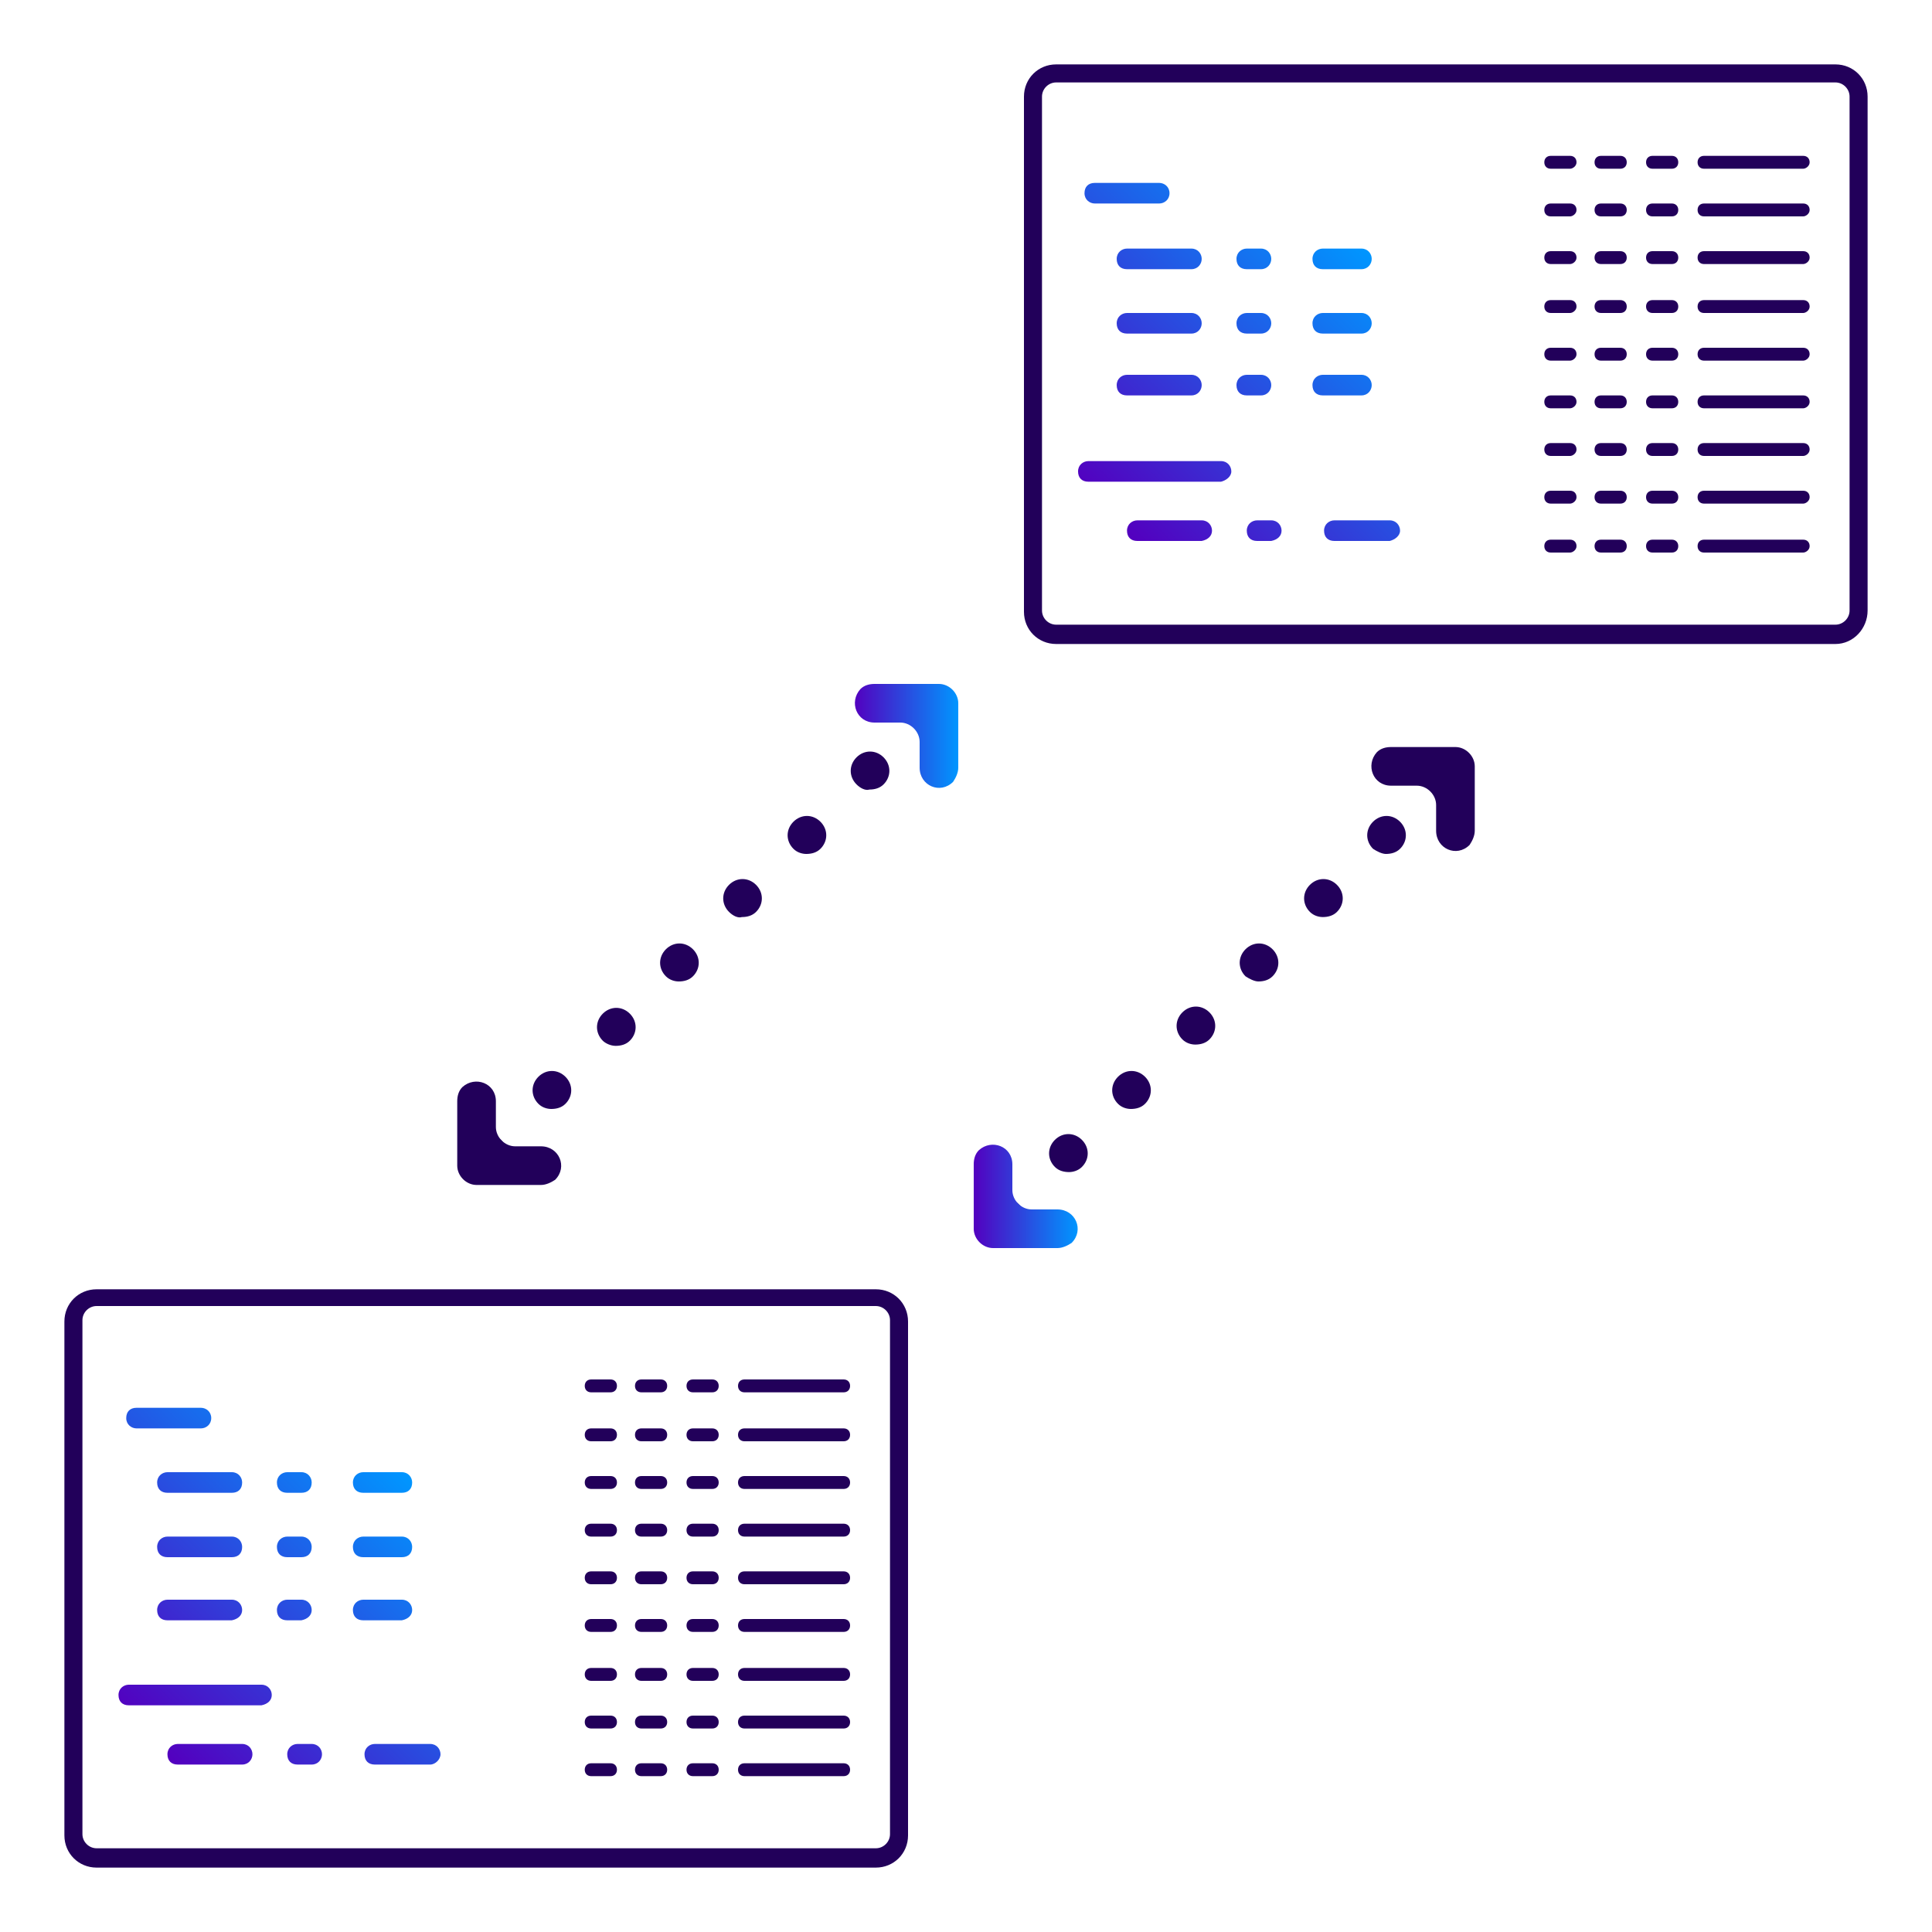 <svg xmlns="http://www.w3.org/2000/svg" xmlns:xlink="http://www.w3.org/1999/xlink" id="Layer_1" x="0px" y="0px" viewBox="0 0 150 150" style="enable-background:new 0 0 150 150;" xml:space="preserve"><style type="text/css">	.st0{fill:#22005A;}	.st1{fill:url(#SVGID_1_);}	.st2{opacity:0.5;fill:#22005A;}	.st3{fill:url(#SVGID_00000102514482671755460840000003169630530777897875_);}	.st4{fill:url(#SVGID_00000096775451534406842700000012540046663579802508_);}	.st5{fill:url(#SVGID_00000134242367460880849680000015323443004169314211_);}	.st6{fill:url(#SVGID_00000042696500214266105370000016094012412507304116_);}	.st7{fill:url(#SVGID_00000008146936852056178470000015155474208624770951_);}	.st8{fill:url(#SVGID_00000049904489888470087510000001345570832210934457_);}	.st9{fill:url(#SVGID_00000178199829564059184940000008403492763195273111_);}	.st10{fill:url(#SVGID_00000039819551567962614210000014423085258894003084_);}	.st11{fill:url(#SVGID_00000010311857858320402900000015782623765052266135_);}	.st12{fill:url(#SVGID_00000035512189851989725650000000352973034178323874_);}	.st13{fill:url(#SVGID_00000165919003007115683440000014909688359467828109_);}	.st14{fill:url(#SVGID_00000125602992286911184620000003672563360748229792_);}	.st15{fill:none;stroke:#22005A;stroke-width:1.5;stroke-linecap:round;stroke-linejoin:round;}	.st16{fill:none;stroke:#22005A;stroke-width:1.5;stroke-linecap:round;stroke-linejoin:round;stroke-dasharray:11.549,11.549;}	.st17{clip-path:url(#SVGID_00000074409020596846584000000003866550190429923505_);}	.st18{opacity:0.5;fill:#22005A;enable-background:new    ;}	.st19{fill:url(#SVGID_00000049930239329182958450000011490021353147859873_);}	.st20{fill:url(#SVGID_00000016034496729924426540000010708551794974197427_);}	.st21{fill:url(#SVGID_00000147902259027048565970000001539346542133211789_);}	.st22{fill:url(#SVGID_00000084497990898836404230000011408121299589537200_);}	.st23{fill:url(#SVGID_00000182497477081986028370000014315447338640018845_);}	.st24{fill:url(#SVGID_00000133527785238511997620000016922683516474957757_);}	.st25{fill:url(#SVGID_00000093875143540262738720000000265535370749663618_);}	.st26{fill:url(#SVGID_00000026871896282190558710000017393784296062781630_);}	.st27{fill:url(#SVGID_00000182487018384500709220000002072721425285464195_);}	.st28{fill:url(#SVGID_00000181807626667641994880000010562283875789128881_);}	.st29{fill:url(#SVGID_00000060020950325554780010000004962943050856750768_);}	.st30{fill:url(#SVGID_00000022523223912845213550000018295141112404227771_);}	.st31{fill:url(#SVGID_00000046302431143230385290000016053024666123714178_);}	.st32{fill:url(#SVGID_00000065060822140197788000000003783584444063705021_);}	.st33{clip-path:url(#SVGID_00000021830380179096717810000005923946472660314300_);}	.st34{fill:url(#SVGID_00000045596847319729515400000017483966075375234483_);}	.st35{fill:url(#SVGID_00000067923629598449048210000000116497652061549484_);}	.st36{fill:url(#SVGID_00000037680637131639943260000003073813236815989384_);}	.st37{fill:url(#SVGID_00000022540304716249367750000014499945646059140022_);}	.st38{fill:url(#SVGID_00000144305239678314423210000001839339792164386999_);}	.st39{fill:url(#SVGID_00000005265705850920480590000013791203446879235996_);}	.st40{fill:url(#SVGID_00000060717580405787385880000001399530679991229109_);}	.st41{fill:url(#SVGID_00000109727424621114419740000010169505159132225427_);}	.st42{fill:url(#SVGID_00000109012224343812889200000017370254597052306568_);}	.st43{fill:url(#SVGID_00000059993465905190157180000008187216543243885476_);}	.st44{fill:url(#SVGID_00000183233376057555669000000000503006142836436623_);}	.st45{fill:url(#SVGID_00000029017254022000297530000012526468809100296845_);}	.st46{fill:url(#SVGID_00000133492866286751092930000014642572500319118476_);}	.st47{fill:url(#SVGID_00000009547819872179050570000008203454970053279153_);}	.st48{fill:url(#SVGID_00000129177938143886864620000002613851230905226915_);}	.st49{fill:url(#SVGID_00000171702696736867069290000008749627215909808283_);}	.st50{fill:url(#SVGID_00000156567739459241594830000014388326300383424145_);}	.st51{fill:url(#SVGID_00000181796186882212039400000013853969776478767023_);}	.st52{fill:url(#SVGID_00000025439670126907895800000007939592317303351999_);}	.st53{fill:url(#SVGID_00000054260048653323521220000016639797203250729107_);}	.st54{fill:url(#SVGID_00000068679616596498712850000000179010404060120227_);}	.st55{fill:url(#SVGID_00000160912615735013534250000004678723704694037173_);}	.st56{fill:url(#SVGID_00000153689651575417996850000014651401046941734320_);}	.st57{fill:url(#SVGID_00000039128260867864932610000009727267887390074509_);}	.st58{fill:url(#SVGID_00000007391238561337299730000010237743643976163518_);}	.st59{fill:none;stroke:#344154;stroke-width:3;stroke-linecap:round;stroke-linejoin:round;stroke-miterlimit:10;}	.st60{fill:url(#SVGID_00000179635707778266007880000004282682379900094382_);}	.st61{fill:url(#SVGID_00000101078933330926036070000001437177820342302602_);}	.st62{opacity:0.5;}	.st63{fill:url(#SVGID_00000093162600621825003370000007256382286524413342_);}	.st64{fill:url(#SVGID_00000055701276513469207890000006915486313894583443_);}	.st65{fill:url(#SVGID_00000002361455369863943710000001579984899656690583_);}	.st66{fill:url(#SVGID_00000071532470218556943260000004943102780640739768_);}	.st67{fill:url(#SVGID_00000069372764939805851110000007158249890137226660_);}	.st68{fill:url(#SVGID_00000129928107993408989050000012673142976936002968_);}	.st69{fill:url(#SVGID_00000175290470343803340120000007147499267485916801_);}	.st70{fill:url(#SVGID_00000121982198222634697420000004831878447708990646_);}	.st71{fill:url(#SVGID_00000153690044929506506590000006877210358525003691_);}	.st72{fill:url(#SVGID_00000118371723863717915290000000020264724417142431_);}	.st73{fill:url(#SVGID_00000098911910884618948720000015351119957768339618_);}	.st74{fill:url(#SVGID_00000182513347617582463070000016013642780174524288_);}	.st75{fill:url(#SVGID_00000102546408698088814920000016033852321771806105_);}	.st76{fill:url(#SVGID_00000012455195739317459170000007799791554734268830_);}	.st77{fill:url(#SVGID_00000112601882700348975840000013214904728530061448_);}	.st78{fill:url(#SVGID_00000099631427764692352920000013785300919836702595_);}	.st79{fill:url(#SVGID_00000051371619387122317620000001001434294780799670_);}	.st80{fill:url(#SVGID_00000082352882244788652310000012428865828693452707_);}	.st81{fill:none;stroke:#22005A;stroke-width:1.5;stroke-miterlimit:10;}	.st82{fill:url(#SVGID_00000062908581905184809680000011871383779747234957_);}	.st83{fill:none;stroke:#22005A;stroke-width:1.5;stroke-linecap:round;stroke-linejoin:round;stroke-miterlimit:10;}	.st84{fill:url(#SVGID_00000176750966700583482140000011671665576166700198_);}	.st85{fill:url(#SVGID_00000052791603097755449650000017201068388363392424_);}	.st86{fill:url(#SVGID_00000156585327887491143250000016773593831983246247_);}	.st87{fill:url(#SVGID_00000008111921035626516980000012358959164694350249_);}	.st88{fill:url(#SVGID_00000160890595957548798480000014649813356991563168_);}	.st89{fill:url(#SVGID_00000037684740882334281950000003365790779630034332_);}	.st90{fill:url(#SVGID_00000043459369536031454230000001080046569281459589_);}	.st91{fill:url(#SVGID_00000054259252489163337050000007772462247777621895_);}	.st92{fill:url(#SVGID_00000165932875151884783770000010895341113770849174_);}	.st93{fill:url(#SVGID_00000059993170194501656940000006594373519314183329_);}	.st94{fill:url(#SVGID_00000065792551128001925980000004579037740853344908_);}	.st95{fill:url(#SVGID_00000031186300388166968240000005792771070906974641_);}	.st96{fill:url(#SVGID_00000089563481949900100350000017042983934909095062_);}	.st97{fill:url(#SVGID_00000142874430547321976020000001959463677553404607_);}	.st98{fill:url(#SVGID_00000098216414338266298340000017414549166168046741_);}	.st99{fill:url(#SVGID_00000060750826711073677420000001178648392150550161_);}	.st100{fill:url(#SVGID_00000091728470116325978990000016654416252988662168_);}	.st101{fill:url(#SVGID_00000139997213786328245830000004683225113862264199_);}	.st102{fill:url(#SVGID_00000046312207614118024430000004564952442723327119_);}	.st103{fill:url(#SVGID_00000013907519109639970270000016647275116127816339_);}	.st104{fill:url(#SVGID_00000173849598164606113960000004447238626618327223_);}	.st105{fill:url(#SVGID_00000005954825954922490750000002891310658976171935_);}	.st106{fill:url(#SVGID_00000173871207404494766390000014813871391540748182_);}	.st107{fill:url(#SVGID_00000040549554044722320050000007140196833202164384_);}	.st108{fill:url(#SVGID_00000109726991265053383320000013387697562609435060_);}	.st109{fill:url(#SVGID_00000001624821942369869600000010700983313550690718_);}	.st110{fill:url(#SVGID_00000155116908707766607860000001607698483594583195_);}	.st111{fill:url(#SVGID_00000103977626466552560250000008352133744666402461_);}	.st112{fill:url(#SVGID_00000075140610270489685520000009445620921307703711_);}	.st113{fill:url(#SVGID_00000132767373633261658330000015681357382977149868_);}	.st114{fill:url(#SVGID_00000153691534727456105900000016433904975710898083_);}	.st115{fill:url(#SVGID_00000093176055829696637440000002632576556303265165_);}	.st116{fill:url(#SVGID_00000123425707112616695570000000569983358892230315_);}	.st117{fill:url(#SVGID_00000019664686410561605450000008841804281742717087_);}	.st118{fill:url(#SVGID_00000098178618524794086910000007796075772770451604_);}	.st119{fill:url(#SVGID_00000054266193893820471160000008342361857895860885_);}	.st120{fill:url(#SVGID_00000158003186220020277580000003762070035899624602_);}	.st121{fill:url(#SVGID_00000097464374741823747120000009227444151806358970_);}	.st122{fill:url(#SVGID_00000060727931787514765280000005986976913214069417_);}	.st123{fill:url(#SVGID_00000039116043693746597960000001516411351141227656_);}	.st124{fill:url(#SVGID_00000121241640903797763150000003283706318493461691_);}	.st125{fill:url(#SVGID_00000164499705849118403350000001710250611824756121_);}	.st126{fill:url(#SVGID_00000010284376435934918930000004550616958263763621_);}	.st127{fill:url(#SVGID_00000088129535025302301200000016512391853860016825_);}	.st128{fill:url(#SVGID_00000021114356128937536890000000456341091073108415_);}	.st129{opacity:0.25;fill:#22005A;}	.st130{fill:url(#SVGID_00000058572436729997913420000002428779539279508917_);}	.st131{fill:url(#SVGID_00000089574510291115540270000001646964413862531485_);}	.st132{fill:url(#SVGID_00000051355937527777528850000004855999121277392823_);}</style><g>	<g>		<linearGradient id="SVGID_1_" gradientUnits="userSpaceOnUse" x1="10.877" y1="134.279" x2="31.178" y2="113.978">			<stop offset="0" style="stop-color:#5300BF"></stop>			<stop offset="1" style="stop-color:#0096FF"></stop>		</linearGradient>		<path class="st1" d="M15.6,110.9h-5c-0.4,0-0.8-0.3-0.8-0.8s0.3-0.8,0.8-0.8h5c0.4,0,0.8,0.3,0.8,0.8S16,110.9,15.6,110.9z    M18.8,115.1c0-0.4-0.3-0.8-0.8-0.8h-5c-0.4,0-0.8,0.3-0.8,0.8s0.3,0.8,0.8,0.8h5C18.5,115.9,18.8,115.6,18.8,115.1z M24.2,115.1   c0-0.4-0.3-0.8-0.8-0.8h-1.1c-0.4,0-0.8,0.3-0.8,0.8s0.3,0.8,0.8,0.8h1.1C23.9,115.9,24.2,115.6,24.2,115.1z M32,115.1   c0-0.4-0.3-0.8-0.8-0.8h-3c-0.4,0-0.8,0.3-0.8,0.8s0.3,0.8,0.8,0.8h3C31.7,115.9,32,115.6,32,115.1z M18.8,120.1   c0-0.4-0.3-0.8-0.8-0.8h-5c-0.4,0-0.8,0.3-0.8,0.8s0.3,0.8,0.8,0.8h5C18.5,120.9,18.8,120.6,18.8,120.1z M24.2,120.1   c0-0.4-0.3-0.8-0.8-0.8h-1.1c-0.4,0-0.8,0.3-0.8,0.8s0.3,0.8,0.8,0.8h1.1C23.9,120.9,24.2,120.6,24.2,120.1z M32,120.1   c0-0.4-0.3-0.8-0.8-0.8h-3c-0.4,0-0.8,0.3-0.8,0.8s0.3,0.8,0.8,0.8h3C31.7,120.9,32,120.6,32,120.1z M18.8,125   c0-0.4-0.3-0.8-0.8-0.8h-5c-0.4,0-0.8,0.3-0.8,0.8s0.3,0.8,0.8,0.8h5C18.5,125.7,18.8,125.4,18.8,125z M24.2,125   c0-0.4-0.3-0.8-0.8-0.8h-1.1c-0.4,0-0.8,0.3-0.8,0.8s0.3,0.8,0.8,0.8h1.1C23.9,125.7,24.2,125.4,24.2,125z M32,125   c0-0.4-0.3-0.8-0.8-0.8h-3c-0.4,0-0.8,0.3-0.8,0.8s0.3,0.8,0.8,0.8h3C31.7,125.7,32,125.4,32,125z M21.1,131.6   c0-0.4-0.3-0.8-0.8-0.8H10c-0.4,0-0.8,0.3-0.8,0.8s0.3,0.8,0.8,0.8h10.3C20.8,132.3,21.1,132,21.1,131.6z M19.6,136.2   c0-0.4-0.3-0.8-0.8-0.8h-5c-0.4,0-0.8,0.3-0.8,0.8s0.3,0.8,0.8,0.8h5C19.3,137,19.6,136.6,19.6,136.2z M25,136.2   c0-0.4-0.3-0.8-0.8-0.8h-1.1c-0.4,0-0.8,0.3-0.8,0.8s0.3,0.8,0.8,0.8h1.1C24.7,137,25,136.6,25,136.2z M34.2,136.2   c0-0.4-0.3-0.8-0.8-0.8h-4.3c-0.4,0-0.8,0.3-0.8,0.8s0.3,0.8,0.8,0.8h4.3C33.8,137,34.2,136.6,34.2,136.2z"></path>		<g>			<path class="st0" d="M47.4,108.1h-1.5c-0.3,0-0.5-0.2-0.5-0.5s0.2-0.5,0.5-0.5h1.5c0.3,0,0.5,0.2,0.5,0.5S47.7,108.1,47.4,108.1z    "></path>			<path class="st0" d="M51.3,108.1h-1.5c-0.3,0-0.5-0.2-0.5-0.5s0.2-0.5,0.5-0.5h1.5c0.3,0,0.5,0.2,0.5,0.5S51.6,108.1,51.3,108.1z    "></path>			<path class="st0" d="M55.3,108.1h-1.5c-0.3,0-0.5-0.2-0.5-0.5s0.2-0.5,0.5-0.5h1.5c0.3,0,0.5,0.2,0.5,0.5S55.6,108.1,55.3,108.1z    "></path>			<path class="st0" d="M65.5,108.1h-7.7c-0.3,0-0.5-0.2-0.5-0.5s0.2-0.5,0.5-0.5h7.7c0.3,0,0.5,0.2,0.5,0.5S65.8,108.1,65.5,108.1z    "></path>		</g>		<g>			<path class="st0" d="M47.4,111.9h-1.5c-0.3,0-0.5-0.2-0.5-0.5s0.2-0.5,0.5-0.5h1.5c0.3,0,0.5,0.2,0.5,0.5S47.7,111.9,47.4,111.9z    "></path>			<path class="st0" d="M51.3,111.9h-1.5c-0.3,0-0.5-0.2-0.5-0.5s0.2-0.5,0.5-0.5h1.5c0.3,0,0.5,0.2,0.5,0.5S51.6,111.9,51.3,111.9z    "></path>			<path class="st0" d="M55.3,111.9h-1.5c-0.3,0-0.5-0.2-0.5-0.5s0.2-0.5,0.5-0.5h1.5c0.3,0,0.5,0.2,0.5,0.5S55.6,111.9,55.3,111.9z    "></path>			<path class="st0" d="M65.5,111.9h-7.7c-0.3,0-0.5-0.2-0.5-0.5s0.2-0.5,0.5-0.5h7.7c0.3,0,0.5,0.2,0.5,0.5S65.8,111.9,65.5,111.9z    "></path>		</g>		<g>			<path class="st0" d="M47.4,115.6h-1.5c-0.3,0-0.5-0.2-0.5-0.5s0.2-0.5,0.5-0.5h1.5c0.3,0,0.5,0.2,0.5,0.5S47.7,115.6,47.4,115.6z    "></path>			<path class="st0" d="M51.3,115.6h-1.5c-0.3,0-0.5-0.2-0.5-0.5s0.2-0.5,0.5-0.5h1.5c0.3,0,0.5,0.2,0.5,0.5S51.6,115.6,51.3,115.6z    "></path>			<path class="st0" d="M55.3,115.6h-1.5c-0.3,0-0.5-0.2-0.5-0.5s0.2-0.5,0.5-0.5h1.5c0.3,0,0.5,0.2,0.5,0.5S55.6,115.6,55.3,115.6z    "></path>			<path class="st0" d="M65.5,115.6h-7.7c-0.3,0-0.5-0.2-0.5-0.5s0.2-0.5,0.5-0.5h7.7c0.3,0,0.5,0.2,0.5,0.5S65.8,115.6,65.5,115.6z    "></path>		</g>		<g>			<path class="st0" d="M47.4,119.3h-1.5c-0.3,0-0.5-0.2-0.5-0.5s0.2-0.5,0.5-0.5h1.5c0.3,0,0.5,0.2,0.5,0.5S47.7,119.3,47.4,119.3z    "></path>			<path class="st0" d="M51.3,119.3h-1.5c-0.3,0-0.5-0.2-0.5-0.5s0.2-0.5,0.5-0.5h1.5c0.3,0,0.5,0.2,0.5,0.5S51.6,119.3,51.3,119.3z    "></path>			<path class="st0" d="M55.3,119.3h-1.5c-0.3,0-0.5-0.2-0.5-0.5s0.2-0.5,0.5-0.5h1.5c0.3,0,0.5,0.2,0.5,0.5S55.6,119.3,55.3,119.3z    "></path>			<path class="st0" d="M65.5,119.3h-7.7c-0.3,0-0.5-0.2-0.5-0.5s0.2-0.5,0.5-0.5h7.7c0.3,0,0.5,0.2,0.5,0.5S65.8,119.3,65.5,119.3z    "></path>		</g>		<g>			<path class="st0" d="M47.4,123h-1.5c-0.3,0-0.5-0.2-0.5-0.5s0.2-0.5,0.5-0.5h1.5c0.3,0,0.5,0.2,0.5,0.5S47.7,123,47.4,123z"></path>			<path class="st0" d="M51.3,123h-1.5c-0.3,0-0.5-0.2-0.5-0.5s0.2-0.5,0.5-0.5h1.5c0.3,0,0.5,0.2,0.5,0.5S51.6,123,51.3,123z"></path>			<path class="st0" d="M55.3,123h-1.5c-0.3,0-0.5-0.2-0.5-0.5s0.2-0.5,0.5-0.5h1.5c0.3,0,0.5,0.2,0.5,0.5S55.6,123,55.3,123z"></path>			<path class="st0" d="M65.5,123h-7.7c-0.3,0-0.5-0.2-0.5-0.5s0.2-0.5,0.5-0.5h7.7c0.3,0,0.5,0.2,0.5,0.5S65.8,123,65.5,123z"></path>		</g>		<g>			<path class="st0" d="M47.4,126.7h-1.5c-0.3,0-0.5-0.2-0.5-0.5s0.2-0.5,0.5-0.5h1.5c0.3,0,0.5,0.2,0.5,0.5S47.7,126.7,47.4,126.7z    "></path>			<path class="st0" d="M51.3,126.7h-1.5c-0.3,0-0.5-0.2-0.5-0.5s0.2-0.5,0.5-0.5h1.5c0.3,0,0.5,0.2,0.5,0.5S51.6,126.7,51.3,126.7z    "></path>			<path class="st0" d="M55.3,126.7h-1.5c-0.3,0-0.5-0.2-0.5-0.5s0.2-0.5,0.5-0.5h1.5c0.3,0,0.5,0.2,0.5,0.5S55.6,126.7,55.3,126.7z    "></path>			<path class="st0" d="M65.5,126.7h-7.7c-0.3,0-0.5-0.2-0.5-0.5s0.2-0.5,0.5-0.5h7.7c0.3,0,0.5,0.2,0.5,0.5S65.8,126.7,65.5,126.7z    "></path>		</g>		<g>			<path class="st0" d="M47.4,130.5h-1.5c-0.3,0-0.5-0.2-0.5-0.5s0.2-0.5,0.5-0.5h1.5c0.3,0,0.5,0.2,0.5,0.5S47.7,130.5,47.4,130.5z    "></path>			<path class="st0" d="M51.3,130.5h-1.5c-0.3,0-0.5-0.2-0.5-0.5s0.2-0.5,0.5-0.5h1.5c0.3,0,0.5,0.2,0.5,0.5S51.6,130.5,51.3,130.5z    "></path>			<path class="st0" d="M55.3,130.5h-1.5c-0.3,0-0.5-0.2-0.5-0.5s0.2-0.5,0.5-0.5h1.5c0.3,0,0.5,0.2,0.5,0.5S55.6,130.5,55.3,130.5z    "></path>			<path class="st0" d="M65.5,130.5h-7.7c-0.3,0-0.5-0.2-0.5-0.5s0.2-0.5,0.5-0.5h7.7c0.3,0,0.5,0.2,0.5,0.5S65.8,130.5,65.5,130.5z    "></path>		</g>		<g>			<path class="st0" d="M47.4,134.2h-1.5c-0.3,0-0.5-0.2-0.5-0.5s0.2-0.5,0.5-0.5h1.5c0.3,0,0.5,0.2,0.5,0.5S47.7,134.2,47.4,134.2z    "></path>			<path class="st0" d="M51.3,134.2h-1.5c-0.3,0-0.5-0.2-0.5-0.5s0.2-0.5,0.5-0.5h1.5c0.3,0,0.5,0.2,0.5,0.5S51.6,134.2,51.3,134.2z    "></path>			<path class="st0" d="M55.3,134.2h-1.5c-0.3,0-0.5-0.2-0.5-0.5s0.2-0.5,0.5-0.5h1.5c0.3,0,0.5,0.2,0.5,0.5S55.6,134.2,55.3,134.2z    "></path>			<path class="st0" d="M65.5,134.2h-7.7c-0.3,0-0.5-0.2-0.5-0.5s0.2-0.5,0.5-0.5h7.7c0.3,0,0.5,0.2,0.5,0.5S65.8,134.2,65.5,134.2z    "></path>		</g>		<g>			<path class="st0" d="M47.4,137.9h-1.5c-0.3,0-0.5-0.2-0.5-0.5s0.2-0.5,0.5-0.5h1.5c0.3,0,0.5,0.2,0.5,0.5S47.7,137.9,47.4,137.9z    "></path>			<path class="st0" d="M51.3,137.9h-1.5c-0.3,0-0.5-0.2-0.5-0.5s0.2-0.5,0.5-0.5h1.5c0.3,0,0.5,0.2,0.5,0.5S51.6,137.9,51.3,137.9z    "></path>			<path class="st0" d="M55.3,137.9h-1.5c-0.3,0-0.5-0.2-0.5-0.5s0.2-0.5,0.5-0.5h1.5c0.3,0,0.5,0.2,0.5,0.5S55.6,137.9,55.3,137.9z    "></path>			<path class="st0" d="M65.5,137.9h-7.7c-0.3,0-0.5-0.2-0.5-0.5s0.2-0.5,0.5-0.5h7.7c0.3,0,0.5,0.2,0.5,0.5S65.8,137.9,65.5,137.9z    "></path>		</g>	</g>	<path class="st0" d="M68,145H7.5c-1.4,0-2.5-1.1-2.5-2.5v-39.9c0-1.4,1.1-2.5,2.5-2.5H68c1.4,0,2.5,1.1,2.5,2.5v39.9  C70.5,143.9,69.4,145,68,145z M7.5,101.4c-0.6,0-1.1,0.5-1.1,1.1v39.9c0,0.6,0.5,1.1,1.1,1.1H68c0.6,0,1.1-0.5,1.1-1.1v-39.9  c0-0.6-0.5-1.1-1.1-1.1H7.5z"></path></g><g>	<g>					<linearGradient id="SVGID_00000057851326458388696790000008506316476519797141_" gradientUnits="userSpaceOnUse" x1="85.357" y1="39.233" x2="105.657" y2="18.932">			<stop offset="0" style="stop-color:#5300BF"></stop>			<stop offset="1" style="stop-color:#0096FF"></stop>		</linearGradient>		<path style="fill:url(#SVGID_00000057851326458388696790000008506316476519797141_);" d="M90,15.8h-5c-0.4,0-0.8-0.3-0.8-0.8   s0.3-0.8,0.8-0.8h5c0.4,0,0.8,0.3,0.8,0.8S90.4,15.8,90,15.8z M93.3,20.1c0-0.4-0.3-0.8-0.8-0.8h-5c-0.4,0-0.8,0.3-0.8,0.8   s0.3,0.8,0.8,0.8h5C93,20.9,93.3,20.5,93.3,20.1z M98.7,20.1c0-0.4-0.3-0.8-0.8-0.8h-1.1c-0.4,0-0.8,0.3-0.8,0.8s0.3,0.8,0.8,0.8   h1.1C98.4,20.9,98.7,20.5,98.7,20.1z M106.5,20.1c0-0.4-0.3-0.8-0.8-0.8h-3c-0.4,0-0.8,0.3-0.8,0.8s0.3,0.8,0.8,0.8h3   C106.2,20.9,106.5,20.5,106.5,20.1z M93.3,25.1c0-0.4-0.3-0.8-0.8-0.8h-5c-0.4,0-0.8,0.3-0.8,0.8s0.3,0.8,0.8,0.8h5   C93,25.9,93.3,25.5,93.3,25.1z M98.7,25.1c0-0.4-0.3-0.8-0.8-0.8h-1.1c-0.4,0-0.8,0.3-0.8,0.8s0.3,0.8,0.8,0.8h1.1   C98.4,25.9,98.7,25.5,98.7,25.1z M106.5,25.1c0-0.4-0.3-0.8-0.8-0.8h-3c-0.4,0-0.8,0.3-0.8,0.8s0.3,0.8,0.8,0.8h3   C106.2,25.9,106.5,25.5,106.5,25.1z M93.3,29.9c0-0.4-0.3-0.8-0.8-0.8h-5c-0.4,0-0.8,0.3-0.8,0.8s0.3,0.8,0.8,0.8h5   C93,30.7,93.3,30.3,93.3,29.9z M98.7,29.9c0-0.4-0.3-0.8-0.8-0.8h-1.1c-0.4,0-0.8,0.3-0.8,0.8s0.3,0.8,0.8,0.8h1.1   C98.4,30.7,98.7,30.3,98.7,29.9z M106.5,29.9c0-0.4-0.3-0.8-0.8-0.8h-3c-0.4,0-0.8,0.3-0.8,0.8s0.3,0.8,0.8,0.8h3   C106.2,30.7,106.5,30.3,106.5,29.9z M95.6,36.6c0-0.4-0.3-0.8-0.8-0.8H84.5c-0.4,0-0.8,0.3-0.8,0.8s0.3,0.8,0.8,0.8h10.3   C95.2,37.3,95.6,37,95.6,36.6z M94.1,41.2c0-0.4-0.3-0.8-0.8-0.8h-5c-0.4,0-0.8,0.3-0.8,0.8s0.3,0.8,0.8,0.8h5   C93.8,41.9,94.1,41.6,94.1,41.2z M99.5,41.2c0-0.4-0.3-0.8-0.8-0.8h-1.1c-0.4,0-0.8,0.3-0.8,0.8s0.3,0.8,0.8,0.8h1.1   C99.2,41.9,99.5,41.6,99.5,41.2z M108.7,41.2c0-0.4-0.3-0.8-0.8-0.8h-4.3c-0.4,0-0.8,0.3-0.8,0.8s0.3,0.8,0.8,0.8h4.3   C108.3,41.9,108.7,41.6,108.7,41.2z"></path>		<g>			<path class="st0" d="M121.9,13.1h-1.5c-0.3,0-0.5-0.2-0.5-0.5s0.2-0.5,0.5-0.5h1.5c0.3,0,0.5,0.2,0.5,0.5S122.1,13.1,121.9,13.1z    "></path>			<path class="st0" d="M125.8,13.1h-1.5c-0.3,0-0.5-0.2-0.5-0.5s0.2-0.5,0.5-0.5h1.5c0.3,0,0.5,0.2,0.5,0.5S126.1,13.1,125.8,13.1z    "></path>			<path class="st0" d="M129.8,13.1h-1.5c-0.3,0-0.5-0.2-0.5-0.5s0.2-0.5,0.5-0.5h1.5c0.3,0,0.5,0.2,0.5,0.5S130.1,13.1,129.8,13.1z    "></path>			<path class="st0" d="M140,13.1h-7.7c-0.3,0-0.5-0.2-0.5-0.5s0.2-0.5,0.5-0.5h7.7c0.3,0,0.5,0.2,0.5,0.5S140.2,13.1,140,13.1z"></path>		</g>		<g>			<path class="st0" d="M121.9,16.8h-1.5c-0.3,0-0.5-0.2-0.5-0.5s0.2-0.5,0.5-0.5h1.5c0.3,0,0.5,0.2,0.5,0.5S122.1,16.8,121.9,16.8z    "></path>			<path class="st0" d="M125.8,16.8h-1.5c-0.3,0-0.5-0.2-0.5-0.5s0.2-0.5,0.5-0.5h1.5c0.3,0,0.5,0.2,0.5,0.5S126.1,16.8,125.8,16.8z    "></path>			<path class="st0" d="M129.8,16.8h-1.5c-0.3,0-0.5-0.2-0.5-0.5s0.2-0.5,0.5-0.5h1.5c0.3,0,0.5,0.2,0.5,0.5S130.1,16.8,129.8,16.8z    "></path>			<path class="st0" d="M140,16.8h-7.7c-0.3,0-0.5-0.2-0.5-0.5s0.2-0.5,0.5-0.5h7.7c0.3,0,0.5,0.2,0.5,0.5S140.2,16.8,140,16.8z"></path>		</g>		<g>			<path class="st0" d="M121.9,20.5h-1.5c-0.3,0-0.5-0.2-0.5-0.5s0.2-0.5,0.5-0.5h1.5c0.3,0,0.5,0.2,0.5,0.5S122.1,20.5,121.9,20.5z    "></path>			<path class="st0" d="M125.8,20.5h-1.5c-0.3,0-0.5-0.2-0.5-0.5s0.2-0.5,0.5-0.5h1.5c0.3,0,0.5,0.2,0.5,0.5S126.1,20.5,125.8,20.5z    "></path>			<path class="st0" d="M129.8,20.5h-1.5c-0.3,0-0.5-0.2-0.5-0.5s0.2-0.5,0.5-0.5h1.5c0.3,0,0.5,0.2,0.5,0.5S130.1,20.5,129.8,20.5z    "></path>			<path class="st0" d="M140,20.5h-7.7c-0.3,0-0.5-0.2-0.5-0.5s0.2-0.5,0.5-0.5h7.7c0.3,0,0.5,0.2,0.5,0.5S140.2,20.5,140,20.5z"></path>		</g>		<g>			<path class="st0" d="M121.9,24.3h-1.5c-0.3,0-0.5-0.2-0.5-0.5s0.2-0.5,0.5-0.5h1.5c0.3,0,0.5,0.2,0.5,0.5S122.1,24.3,121.9,24.3z    "></path>			<path class="st0" d="M125.8,24.3h-1.5c-0.3,0-0.5-0.2-0.5-0.5s0.2-0.5,0.5-0.5h1.5c0.3,0,0.5,0.2,0.5,0.5S126.1,24.3,125.8,24.3z    "></path>			<path class="st0" d="M129.8,24.3h-1.5c-0.3,0-0.5-0.2-0.5-0.5s0.2-0.5,0.5-0.5h1.5c0.3,0,0.5,0.2,0.5,0.5S130.1,24.3,129.8,24.3z    "></path>			<path class="st0" d="M140,24.3h-7.7c-0.3,0-0.5-0.2-0.5-0.5s0.2-0.5,0.5-0.5h7.7c0.3,0,0.5,0.2,0.5,0.5S140.2,24.3,140,24.3z"></path>		</g>		<g>			<path class="st0" d="M121.9,28h-1.5c-0.3,0-0.5-0.2-0.5-0.5s0.2-0.5,0.5-0.5h1.5c0.3,0,0.5,0.2,0.5,0.5S122.1,28,121.9,28z"></path>			<path class="st0" d="M125.8,28h-1.5c-0.3,0-0.5-0.2-0.5-0.5s0.2-0.5,0.5-0.5h1.5c0.3,0,0.5,0.2,0.5,0.5S126.1,28,125.8,28z"></path>			<path class="st0" d="M129.8,28h-1.5c-0.3,0-0.5-0.2-0.5-0.5s0.2-0.5,0.5-0.5h1.5c0.3,0,0.5,0.2,0.5,0.5S130.1,28,129.8,28z"></path>			<path class="st0" d="M140,28h-7.7c-0.3,0-0.5-0.2-0.5-0.5s0.2-0.5,0.5-0.5h7.7c0.3,0,0.5,0.2,0.5,0.5S140.2,28,140,28z"></path>		</g>		<g>			<path class="st0" d="M121.9,31.7h-1.5c-0.3,0-0.5-0.2-0.5-0.5s0.2-0.5,0.5-0.5h1.5c0.3,0,0.5,0.2,0.5,0.5S122.1,31.7,121.9,31.7z    "></path>			<path class="st0" d="M125.8,31.7h-1.5c-0.3,0-0.5-0.2-0.5-0.5s0.2-0.5,0.5-0.5h1.5c0.3,0,0.5,0.2,0.5,0.5S126.1,31.7,125.8,31.7z    "></path>			<path class="st0" d="M129.8,31.7h-1.5c-0.3,0-0.5-0.2-0.5-0.5s0.2-0.5,0.5-0.5h1.5c0.3,0,0.5,0.2,0.5,0.5S130.1,31.7,129.8,31.7z    "></path>			<path class="st0" d="M140,31.7h-7.7c-0.3,0-0.5-0.2-0.5-0.5s0.2-0.5,0.5-0.5h7.7c0.3,0,0.5,0.2,0.5,0.5S140.2,31.7,140,31.7z"></path>		</g>		<g>			<path class="st0" d="M121.9,35.4h-1.5c-0.3,0-0.5-0.2-0.5-0.5s0.2-0.5,0.5-0.5h1.5c0.3,0,0.5,0.2,0.5,0.5S122.1,35.4,121.9,35.4z    "></path>			<path class="st0" d="M125.8,35.4h-1.5c-0.3,0-0.5-0.2-0.5-0.5s0.2-0.5,0.5-0.5h1.5c0.3,0,0.5,0.2,0.5,0.5S126.1,35.4,125.8,35.4z    "></path>			<path class="st0" d="M129.8,35.4h-1.5c-0.3,0-0.5-0.2-0.5-0.5s0.2-0.5,0.5-0.5h1.5c0.3,0,0.5,0.2,0.5,0.5S130.1,35.4,129.8,35.4z    "></path>			<path class="st0" d="M140,35.4h-7.7c-0.3,0-0.5-0.2-0.5-0.5s0.2-0.5,0.5-0.5h7.7c0.3,0,0.5,0.2,0.5,0.5S140.2,35.4,140,35.4z"></path>		</g>		<g>			<path class="st0" d="M121.9,39.1h-1.5c-0.3,0-0.5-0.2-0.5-0.5s0.2-0.5,0.5-0.5h1.5c0.3,0,0.5,0.2,0.5,0.5S122.1,39.1,121.9,39.1z    "></path>			<path class="st0" d="M125.8,39.1h-1.5c-0.3,0-0.5-0.2-0.5-0.5s0.2-0.5,0.5-0.5h1.5c0.3,0,0.5,0.2,0.5,0.5S126.1,39.1,125.8,39.1z    "></path>			<path class="st0" d="M129.8,39.1h-1.5c-0.3,0-0.5-0.2-0.5-0.5s0.2-0.5,0.5-0.5h1.5c0.3,0,0.5,0.2,0.5,0.5S130.1,39.1,129.8,39.1z    "></path>			<path class="st0" d="M140,39.1h-7.7c-0.3,0-0.5-0.2-0.5-0.5s0.2-0.5,0.5-0.5h7.7c0.3,0,0.5,0.2,0.5,0.5S140.2,39.1,140,39.1z"></path>		</g>		<g>			<path class="st0" d="M121.9,42.9h-1.5c-0.3,0-0.5-0.2-0.5-0.5s0.2-0.5,0.5-0.5h1.5c0.3,0,0.5,0.2,0.5,0.5S122.1,42.9,121.9,42.9z    "></path>			<path class="st0" d="M125.8,42.9h-1.5c-0.3,0-0.5-0.2-0.5-0.5s0.2-0.5,0.5-0.5h1.5c0.3,0,0.5,0.2,0.5,0.5S126.1,42.9,125.8,42.9z    "></path>			<path class="st0" d="M129.8,42.9h-1.5c-0.3,0-0.5-0.2-0.5-0.5s0.2-0.5,0.5-0.5h1.5c0.3,0,0.5,0.2,0.5,0.5S130.1,42.9,129.8,42.9z    "></path>			<path class="st0" d="M140,42.9h-7.7c-0.3,0-0.5-0.2-0.5-0.5s0.2-0.5,0.5-0.5h7.7c0.3,0,0.5,0.2,0.5,0.5S140.2,42.9,140,42.9z"></path>		</g>	</g>	<path class="st0" d="M142.5,50H82c-1.4,0-2.5-1.1-2.5-2.5V7.5C79.5,6.1,80.6,5,82,5h60.5c1.4,0,2.5,1.1,2.5,2.5v39.9  C145,48.8,143.9,50,142.5,50z M82,6.4c-0.6,0-1.1,0.5-1.1,1.1v39.9c0,0.6,0.5,1.1,1.1,1.1h60.5c0.6,0,1.1-0.5,1.1-1.1V7.5  c0-0.6-0.5-1.1-1.1-1.1H82z"></path></g><g>	<g>		<path class="st0" d="M36.8,90.6c-0.6-0.6-0.6-1.5,0-2.1l0,0c0.6-0.6,1.5-0.6,2.1,0l0,0c0.6,0.6,0.6,1.5,0,2.1l0,0   c-0.3,0.3-0.7,0.4-1.1,0.4l0,0C37.5,91.1,37.1,90.9,36.8,90.6z M41.8,85.7c-0.6-0.6-0.6-1.5,0-2.1l0,0c0.6-0.6,1.5-0.6,2.1,0l0,0   c0.6,0.6,0.6,1.5,0,2.1l0,0c-0.3,0.3-0.7,0.4-1.1,0.4l0,0C42.5,86.1,42.1,86,41.8,85.7z M46.8,80.8c-0.6-0.6-0.6-1.5,0-2.1l0,0   c0.6-0.6,1.5-0.6,2.1,0l0,0c0.6,0.6,0.6,1.5,0,2.1l0,0c-0.3,0.3-0.7,0.4-1.1,0.4l0,0C47.4,81.2,47,81,46.8,80.8z M51.7,75.8   c-0.6-0.6-0.6-1.5,0-2.1l0,0c0.6-0.6,1.5-0.6,2.1,0l0,0c0.6,0.6,0.6,1.5,0,2.1l0,0c-0.3,0.3-0.7,0.4-1.1,0.4l0,0   C52.4,76.2,52,76.1,51.7,75.8z M56.6,70.8c-0.6-0.6-0.6-1.5,0-2.1l0,0c0.6-0.6,1.5-0.6,2.1,0l0,0c0.6,0.6,0.6,1.5,0,2.1l0,0   c-0.3,0.3-0.7,0.4-1.1,0.4l0,0C57.3,71.3,56.9,71.1,56.6,70.8z M61.6,65.9c-0.6-0.6-0.6-1.5,0-2.1l0,0c0.6-0.6,1.5-0.6,2.1,0l0,0   c0.6,0.6,0.6,1.5,0,2.1l0,0c-0.3,0.3-0.7,0.4-1.1,0.4l0,0C62.3,66.3,61.9,66.2,61.6,65.9z M66.5,60.9c-0.6-0.6-0.6-1.5,0-2.1l0,0   c0.6-0.6,1.5-0.6,2.1,0l0,0c0.6,0.6,0.6,1.5,0,2.1l0,0c-0.3,0.3-0.7,0.4-1.1,0.4l0,0C67.2,61.4,66.8,61.2,66.5,60.9z"></path>		<g>			<path class="st0" d="M42,89l-2,0c-0.8,0-1.5-0.7-1.5-1.5l0-2c0-1.4-1.6-2-2.6-1.1l0,0c-0.3,0.3-0.4,0.7-0.4,1.1l0,5    c0,0.8,0.7,1.5,1.5,1.5h5c0.4,0,0.8-0.2,1.1-0.4h0C44.1,90.6,43.4,89,42,89z"></path>		</g>		<g>							<linearGradient id="SVGID_00000137112309813053569090000005199400053401099932_" gradientUnits="userSpaceOnUse" x1="66.328" y1="57.123" x2="74.417" y2="57.123">				<stop offset="0" style="stop-color:#5300BF"></stop>				<stop offset="1" style="stop-color:#0096FF"></stop>			</linearGradient>			<path style="fill:url(#SVGID_00000137112309813053569090000005199400053401099932_);" d="M71.4,59.6l0-2c0-0.8-0.7-1.5-1.5-1.5    l-2,0c-1.4,0-2-1.6-1.1-2.6l0,0c0.3-0.3,0.7-0.4,1.1-0.4l5,0c0.8,0,1.5,0.7,1.5,1.5l0,5c0,0.4-0.2,0.8-0.4,1.1l0,0    C73,61.7,71.4,61,71.4,59.6z"></path>		</g>	</g>	<g>		<path class="st0" d="M77,95.6c-0.6-0.6-0.6-1.5,0-2.1l0,0c0.6-0.6,1.5-0.6,2.1,0l0,0c0.6,0.6,0.6,1.5,0,2.1l0,0   C78.8,95.8,78.4,96,78,96l0,0C77.6,96,77.2,95.8,77,95.6z M81.9,90.6c-0.6-0.6-0.6-1.5,0-2.1l0,0c0.6-0.6,1.5-0.6,2.1,0l0,0   c0.6,0.6,0.6,1.5,0,2.1l0,0C83.7,90.9,83.3,91,83,91l0,0C82.6,91,82.2,90.9,81.9,90.6z M86.8,85.7c-0.6-0.6-0.6-1.5,0-2.1l0,0   c0.6-0.6,1.5-0.6,2.1,0l0,0c0.6,0.6,0.6,1.5,0,2.1l0,0c-0.3,0.3-0.7,0.4-1.1,0.4l0,0C87.5,86.1,87.1,86,86.8,85.7z M91.8,80.7   c-0.6-0.6-0.6-1.5,0-2.1l0,0c0.6-0.6,1.5-0.6,2.1,0l0,0c0.6,0.6,0.6,1.5,0,2.1l0,0c-0.3,0.3-0.7,0.4-1.1,0.4l0,0   C92.5,81.1,92.1,81,91.8,80.7z M96.7,75.8c-0.6-0.6-0.6-1.5,0-2.1l0,0c0.6-0.6,1.5-0.6,2.1,0l0,0c0.6,0.6,0.6,1.5,0,2.1l0,0   c-0.3,0.3-0.7,0.4-1.1,0.4l0,0C97.4,76.2,97,76,96.7,75.8z M101.7,70.8c-0.6-0.6-0.6-1.5,0-2.1l0,0c0.6-0.6,1.5-0.6,2.1,0l0,0   c0.6,0.6,0.6,1.5,0,2.1l0,0c-0.3,0.3-0.7,0.4-1.1,0.4l0,0C102.4,71.2,102,71.1,101.7,70.8z M106.6,65.9c-0.6-0.6-0.6-1.5,0-2.1   l0,0c0.6-0.6,1.5-0.6,2.1,0l0,0c0.6,0.6,0.6,1.5,0,2.1l0,0c-0.3,0.3-0.7,0.4-1.1,0.4l0,0C107.3,66.3,106.9,66.1,106.6,65.9z"></path>		<g>							<linearGradient id="SVGID_00000008108774527819533690000010269795252301579141_" gradientUnits="userSpaceOnUse" x1="75.583" y1="92.877" x2="83.672" y2="92.877">				<stop offset="0" style="stop-color:#5300BF"></stop>				<stop offset="1" style="stop-color:#0096FF"></stop>			</linearGradient>			<path style="fill:url(#SVGID_00000008108774527819533690000010269795252301579141_);" d="M82.1,93.9l-2,0c-0.8,0-1.5-0.7-1.5-1.5    l0-2c0-1.4-1.6-2-2.6-1.1l0,0c-0.3,0.3-0.4,0.7-0.4,1.1l0,5c0,0.8,0.7,1.5,1.5,1.5l5,0c0.4,0,0.8-0.2,1.1-0.4l0,0    C84.2,95.5,83.5,93.9,82.1,93.9z"></path>		</g>		<g>			<path class="st0" d="M111.5,64.5l0-2c0-0.8-0.7-1.5-1.5-1.5l-2,0c-1.4,0-2-1.6-1.1-2.6l0,0c0.3-0.3,0.7-0.4,1.1-0.4h5    c0.8,0,1.5,0.7,1.5,1.5v5c0,0.4-0.2,0.8-0.4,1.1l0,0C113.1,66.6,111.5,65.9,111.5,64.5z"></path>		</g>	</g></g></svg>